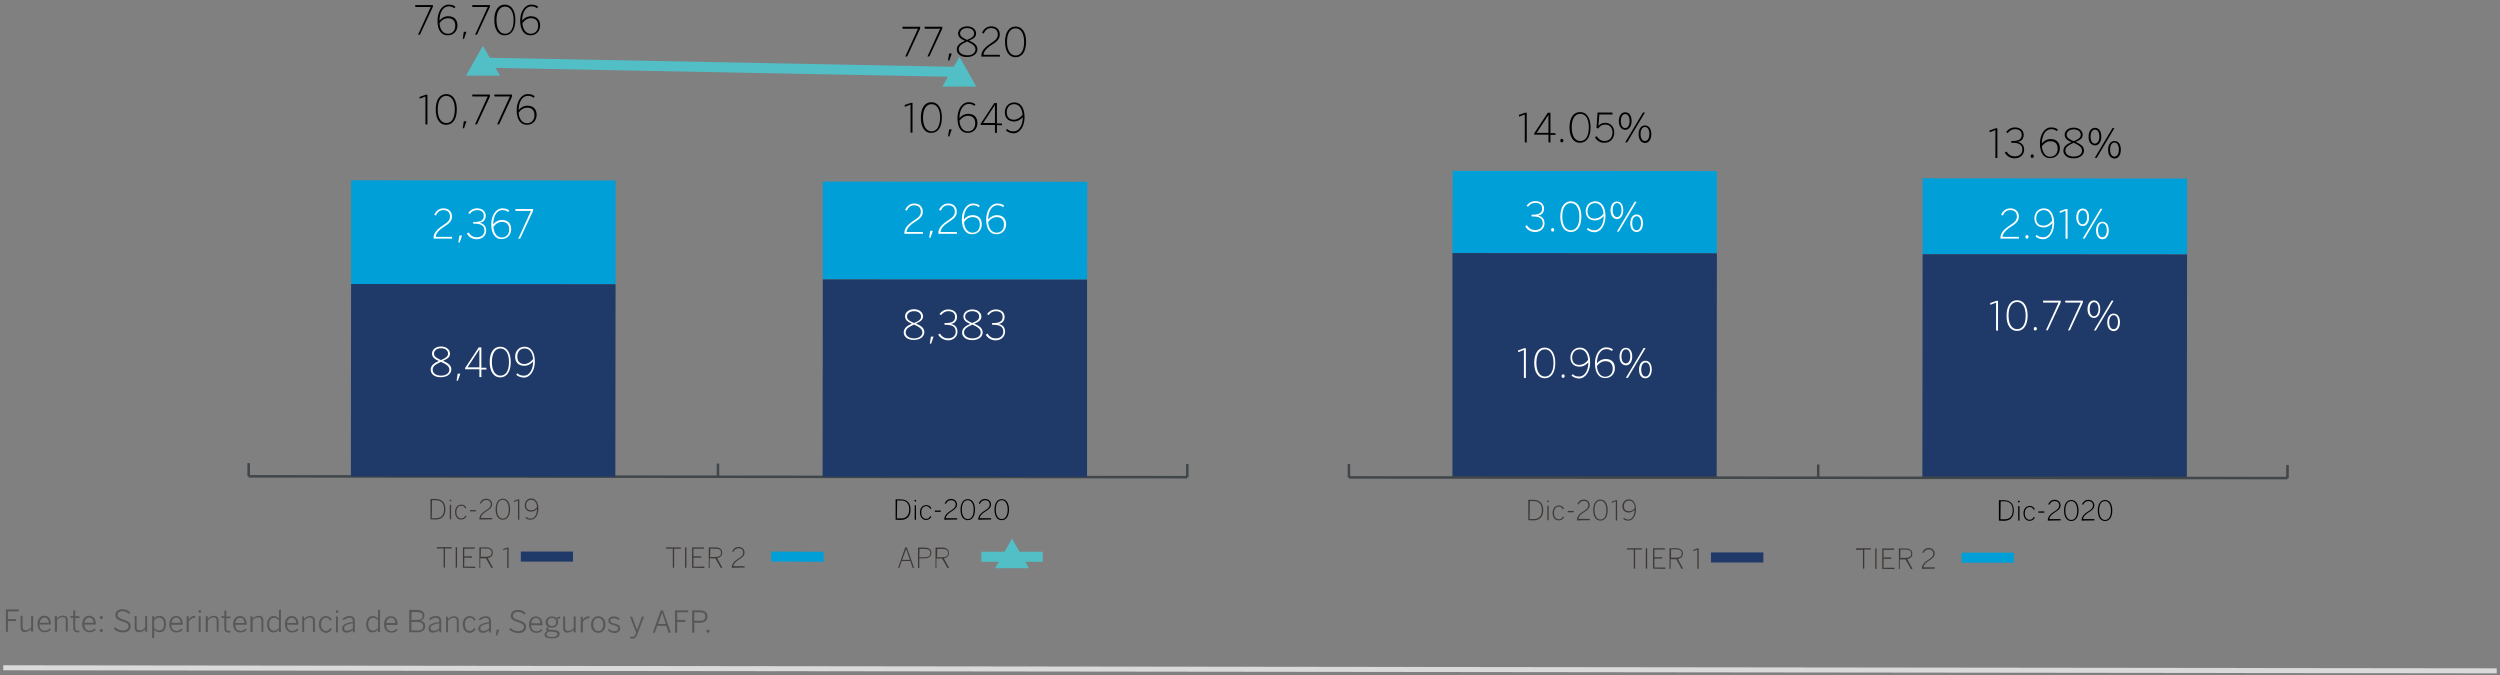 <?xml version="1.0" encoding="utf-8"?>
<!-- Generator: Adobe Illustrator 16.0.0, SVG Export Plug-In . SVG Version: 6.00 Build 0)  -->
<!DOCTYPE svg PUBLIC "-//W3C//DTD SVG 1.1//EN" "http://www.w3.org/Graphics/SVG/1.1/DTD/svg11.dtd">
<svg version="1.1" xmlns="http://www.w3.org/2000/svg" xmlns:xlink="http://www.w3.org/1999/xlink" x="0px" y="0px" width="1140px"
	 height="308px" viewBox="0 0 1140 308" enable-background="new 0 0 1140 308" xml:space="preserve">
<rect x="0" y="0" width="1140" height="308" fill="#808080" stroke="none"/>
<g id="Capa_1">
	<g>
		<g>
			<path fill="#3D3835" d="M202.3,258.8l0-8.7l-3.1,0v-0.6l6.7,0l0.1,0.6l-3.1,0l0,8.7L202.3,258.8z"/>
			<path fill="#3D3835" d="M207.8,258.8l0-9.3l0.6,0l0,9.3L207.8,258.8z"/>
			<path fill="#3D3835" d="M211.1,258.9l0-9.3l5.4,0v0.6l-4.8,0l0,3.5l3.5,0l0.1,0.6l-3.6,0l0,4.1l5,0v0.6L211.1,258.9z"/>
			<path fill="#3D3835" d="M218.6,258.9l0-9.3l3,0c2,0,3.1,0.9,3.1,2.4c0,1.5-0.9,2.2-2.3,2.5l2.4,4.4l-0.7,0.1l-2.5-4.4l-2.6,0
				l0,4.4H218.6z M219.2,253.9l2.4,0c1.6,0,2.6-0.5,2.6-1.9c0-1.4-0.9-1.9-2.6-1.9l-2.3,0L219.2,253.9z"/>
			<path fill="#3D3835" d="M231.3,258.9l0-8.7l-1.8,0.7l-0.1-0.5l1.9-0.7l0.6,0l0,9.3L231.3,258.9z"/>
			<path fill="#3D3835" d="M306.8,258.9l0-8.7l-3.1,0v-0.6l6.7,0l0.1,0.6l-3.1,0l0,8.7L306.8,258.9z"/>
			<path fill="#3D3835" d="M312.4,258.9l0-9.3h0.6l0,9.3H312.4z"/>
			<path fill="#3D3835" d="M315.6,258.9l0-9.3l5.4,0v0.6l-4.8,0l0,3.5l3.5,0l0.1,0.6l-3.6,0l0,4.1l5,0v0.6L315.6,258.9z"/>
			<path fill="#3D3835" d="M323.2,258.9l0-9.3l3,0c2,0,3.1,0.9,3.1,2.4c0,1.5-0.9,2.2-2.3,2.5l2.4,4.4l-0.7,0.1l-2.5-4.4l-2.6,0
				l0,4.4H323.2z M323.8,254l2.4,0c1.6,0,2.6-0.5,2.6-1.9c0-1.4-0.9-1.9-2.6-1.9l-2.3,0L323.8,254z"/>
			<path fill="#3D3835" d="M333.7,258.9v-0.2c0-1.3,0.7-2.6,3.2-4.1c1.4-0.9,2-1.6,2-2.6c0-1.2-0.7-2-2.1-2c-1.1,0-1.8,0.5-2.4,1.7
				l-0.5-0.3c0.6-1.3,1.6-2,2.9-2c1.6,0,2.7,1.1,2.7,2.5c0,1.3-0.7,2.1-2.5,3.2c-1.8,1.1-2.6,2.2-2.6,3.1l5.1,0l0.1,0.6L333.7,258.9
				z"/>
			<path fill="#3D3835" d="M409.5,259l3.3-9.4h0.7l3.3,9.3l-0.6,0.1l-1.1-3.2l-3.9,0l-1.1,3.1L409.5,259z M411.4,255.3l3.5,0l-1.7-5
				h0L411.4,255.3z"/>
			<path fill="#3D3835" d="M418.6,259l0-9.3l3,0c2,0,3.1,0.9,3.1,2.4c0,1.7-1.2,2.5-3.2,2.5l-2.3,0l0,4.4H418.6z M419.2,254.1l2.4,0
				c1.6,0,2.6-0.5,2.6-1.9c0-1.4-0.9-1.9-2.6-1.9l-2.3,0L419.2,254.1z"/>
			<path fill="#3D3835" d="M426.6,259l0-9.3l3,0c2,0,3.1,0.9,3.1,2.4c0,1.5-0.9,2.2-2.3,2.5l2.4,4.4l-0.7,0.1l-2.5-4.4l-2.6,0l0,4.4
				H426.6z M427.3,254.1l2.4,0c1.6,0,2.6-0.5,2.6-1.9c0-1.4-0.9-1.9-2.6-1.9l-2.3,0L427.3,254.1z"/>
		</g>
		<g>
			<path fill="#3D3835" d="M196.3,236.8l0-9.3l2.2,0c3.1,0,4.6,1.7,4.6,4.7c0,3-1.5,4.7-4.6,4.7L196.3,236.8z M196.9,236.3l1.8,0
				c2.4,0,3.8-1.3,3.8-4.1c0-2.8-1.4-4.1-3.8-4.1l-1.7,0L196.9,236.3z"/>
			<path fill="#3D3835" d="M205,228.2c0-0.3,0.2-0.4,0.4-0.4c0.2,0,0.4,0.2,0.4,0.4c0,0.3-0.2,0.4-0.4,0.4
				C205.1,228.6,205,228.4,205,228.2z M205.1,236.8l0-6.6l0.6,0l0,6.6L205.1,236.8z"/>
			<path fill="#3D3835" d="M207.5,233.5c0-2.3,1.4-3.4,2.9-3.4c1.2,0,1.9,0.7,2.3,1.5l-0.5,0.3c-0.4-0.8-0.9-1.3-1.9-1.3
				c-1,0-2.2,0.8-2.2,2.9c0,1.9,1,2.9,2.2,2.9c0.9,0,1.5-0.4,1.9-1.3l0.5,0.3c-0.5,1-1.3,1.5-2.4,1.5
				C208.7,237,207.5,235.6,207.5,233.5z"/>
			<path fill="#3D3835" d="M214.3,233.2v-0.6l2.7,0v0.6L214.3,233.2z"/>
			<path fill="#3D3835" d="M218.6,236.9l0-0.2c0-1.3,0.7-2.6,3.2-4.1c1.4-0.9,2-1.6,2-2.6c0-1.2-0.7-2-2.1-2c-1.1,0-1.8,0.5-2.4,1.7
				l-0.5-0.3c0.6-1.3,1.6-2,2.9-2c1.6,0,2.7,1.1,2.7,2.5c0,1.3-0.7,2.1-2.5,3.2c-1.8,1.1-2.6,2.2-2.6,3.1l5.1,0l0.1,0.6L218.6,236.9
				z"/>
			<path fill="#3D3835" d="M226,232.2c0-2.9,1.2-4.8,3.3-4.8c2.1,0,3.3,1.9,3.3,4.8c0,2.9-1.2,4.8-3.3,4.8
				C227.2,237,226,235.1,226,232.2z M232,232.2c0-2.7-1.1-4.3-2.7-4.3c-1.7,0-2.7,1.5-2.7,4.3c0,2.7,1.1,4.3,2.7,4.3
				C231,236.5,232,234.9,232,232.2z"/>
			<path fill="#3D3835" d="M236.2,236.9l0-8.7l-1.8,0.7l-0.1-0.5l1.9-0.7h0.6l0,9.3H236.2z"/>
			<path fill="#3D3835" d="M239.7,236.2l0.3-0.5c0.6,0.5,1,0.8,2,0.8c1.8,0,2.9-2,2.9-4.5c-0.6,0.7-1.5,1.3-2.7,1.3
				c-2,0-2.9-1.3-2.9-2.9c0-1.7,1.1-3.1,3-3.1c1.7,0,3.2,1.4,3.2,4.7c0,2.7-1.4,5-3.5,5C241,237,240.2,236.7,239.7,236.2z
				 M244.9,231.2c-0.2-2.3-1.3-3.3-2.6-3.3c-1.4,0-2.4,0.9-2.4,2.5c0,1.4,0.7,2.3,2.3,2.3C243.3,232.8,244.3,232.2,244.9,231.2z"/>
		</g>
		<g>
			<path d="M408.4,237l0-9.3l2.2,0c3.1,0,4.6,1.7,4.6,4.7c0,3-1.5,4.7-4.6,4.7L408.4,237z M409,236.4l1.8,0c2.4,0,3.8-1.3,3.8-4.1
				c0-2.8-1.4-4.1-3.8-4.1l-1.7,0L409,236.4z"/>
			<path d="M417,228.3c0-0.3,0.2-0.4,0.4-0.4c0.2,0,0.4,0.2,0.4,0.4c0,0.3-0.2,0.4-0.4,0.4C417.2,228.8,417,228.6,417,228.3z
				 M417.1,237l0-6.6h0.6l0,6.6H417.1z"/>
			<path d="M419.5,233.7c0-2.3,1.4-3.4,2.9-3.4c1.2,0,1.9,0.7,2.3,1.5l-0.5,0.3c-0.4-0.8-0.9-1.3-1.9-1.3c-1,0-2.2,0.8-2.2,2.9
				c0,1.9,1,2.9,2.2,2.9c0.9,0,1.5-0.4,1.9-1.3l0.5,0.3c-0.5,1-1.3,1.5-2.4,1.5C420.8,237.2,419.5,235.8,419.5,233.7z"/>
			<path d="M426.3,233.4v-0.6l2.7,0v0.6L426.3,233.4z"/>
			<path d="M430.6,237v-0.2c0-1.3,0.7-2.6,3.2-4.1c1.4-0.9,2-1.6,2-2.6c0-1.2-0.7-2-2.1-2c-1.1,0-1.8,0.5-2.4,1.7l-0.5-0.3
				c0.6-1.3,1.6-2,2.9-2c1.6,0,2.7,1.1,2.7,2.5c0,1.3-0.7,2.1-2.5,3.2c-1.8,1.1-2.6,2.2-2.6,3.1l5.1,0l0.1,0.6L430.6,237z"/>
			<path d="M438,232.4c0-2.9,1.2-4.8,3.3-4.8c2.1,0,3.3,1.9,3.3,4.8c0,2.9-1.2,4.8-3.3,4.8C439.2,237.2,438,235.3,438,232.4z
				 M444,232.4c0-2.7-1.1-4.3-2.7-4.3c-1.7,0-2.7,1.5-2.7,4.3c0,2.7,1.1,4.3,2.7,4.3C443,236.7,444,235.1,444,232.4z"/>
			<path d="M446.1,237v-0.2c0-1.3,0.7-2.6,3.2-4.1c1.4-0.9,2-1.6,2-2.6c0-1.2-0.7-2-2.1-2c-1.1,0-1.8,0.5-2.4,1.7l-0.5-0.3
				c0.6-1.3,1.6-2,2.9-2c1.6,0,2.7,1.1,2.7,2.5c0,1.3-0.7,2.1-2.5,3.2c-1.8,1.1-2.6,2.2-2.6,3.1l5.1,0l0.1,0.6L446.1,237z"/>
			<path d="M453.5,232.4c0-2.9,1.2-4.8,3.3-4.8c2.1,0,3.3,1.9,3.3,4.8c0,2.9-1.2,4.8-3.3,4.8C454.6,237.2,453.5,235.3,453.5,232.4z
				 M459.5,232.4c0-2.7-1.1-4.3-2.7-4.3c-1.7,0-2.7,1.5-2.7,4.3c0,2.7,1.1,4.3,2.7,4.3C458.4,236.7,459.5,235.1,459.5,232.4z"/>
		</g>
		<line fill="none" stroke="#404649" stroke-width="1.146" x1="113.4" y1="217.2" x2="541.4" y2="217.6"/>
		<line fill="none" stroke="#404649" stroke-width="1.146" x1="113.4" y1="217.2" x2="113.4" y2="211.2"/>
		<line fill="none" stroke="#404649" stroke-width="1.146" x1="327.4" y1="217.4" x2="327.4" y2="211.4"/>
		<line fill="none" stroke="#404649" stroke-width="1.146" x1="541.4" y1="217.6" x2="541.4" y2="211.6"/>
		<polyline fill="#009FD8" points="160.1,129.5 280.7,129.6 280.7,82.3 160.1,82.2 		"/>
		<polyline fill="#009FD8" points="375.2,127.4 495.7,127.5 495.8,82.9 375.2,82.8 		"/>
		<polyline fill="#1F3A68" points="160,217.3 280.6,217.4 280.7,129.6 160.1,129.5 		"/>
		<polyline fill="#1F3A68" points="375.1,217.4 495.7,217.5 495.7,127.5 375.2,127.4 		"/>
		<polyline fill="#009FD8" points="662.3,115.4 782.9,115.5 782.9,78 662.4,77.9 		"/>
		<polyline fill="#009FD8" points="876.7,115.9 997.3,116 997.3,81.4 876.7,81.3 		"/>
		<polyline fill="#1F3A68" points="662.3,217.7 782.8,217.8 782.9,115.5 662.3,115.4 		"/>
		<polyline fill="#1F3A68" points="876.6,217.8 997.2,217.9 997.3,116 876.7,115.9 		"/>
		<line fill="none" stroke="#52BEC6" stroke-width="4.584" stroke-miterlimit="10" x1="437.5" y1="32.8" x2="221.5" y2="28.6"/>
		<g>
			<path fill="#FFFFFF" d="M197.7,108.8v-0.3c0-2,1.1-3.7,4.7-6c2-1.3,2.8-2.3,2.8-3.8c0-1.7-1-2.9-3-2.9c-1.6,0-2.7,0.8-3.4,2.5
				l-0.8-0.4c0.9-1.9,2.4-2.9,4.2-2.9c2.4,0,3.9,1.5,3.9,3.7c0,1.9-1,3.1-3.6,4.7c-2.6,1.6-3.8,3.3-3.8,4.6l7.4,0l0.1,0.8
				L197.7,108.8z"/>
			<path fill="#FFFFFF" d="M209,110.6l0.5-3.2l1.2,0l-1.1,3.2L209,110.6z"/>
			<path fill="#FFFFFF" d="M212.9,106.5l0.8-0.5c1,1.6,2.2,2.2,3.8,2.2c2.1,0,3.4-1.3,3.4-3c0-2.1-1.2-3.2-4.6-3.2h-0.5v-0.8h0.6
				c3,0,4.2-0.9,4.2-2.8c0-1.5-0.9-2.6-3.1-2.6c-1.5,0-2.5,0.7-3.3,1.8l-0.7-0.5c0.9-1.2,2.2-2.1,4-2.1c2.8,0,4,1.7,4,3.4
				c0,1.8-1.1,3-2.8,3.2c2,0.4,3,1.6,3,3.6c0,2.1-1.7,3.9-4.3,3.9C215.5,109.1,213.8,108.2,212.9,106.5z"/>
			<path fill="#FFFFFF" d="M224,102.3c0-3.9,2-7.3,5.1-7.3c1.5,0,2.4,0.4,3.1,1l-0.5,0.7c-0.7-0.6-1.4-0.9-2.6-0.9
				c-2.6,0-4.2,2.9-4.2,6.5c0.8-1,2.2-2,4-2c3,0,4.2,1.9,4.2,4.2c0,2.5-1.7,4.5-4.4,4.5C226.2,109.1,224,107,224,102.3z
				 M232.2,104.6c0-2-1-3.4-3.3-3.4c-1.6,0-3,0.9-3.9,2.3c0.3,3.3,1.9,4.8,3.8,4.8C230.7,108.3,232.2,107,232.2,104.6z"/>
			<path fill="#FFFFFF" d="M236.3,108.9l5.8-12.7l-7,0l-0.1-0.9l8.1,0l0,0.8l-5.9,12.7L236.3,108.9z"/>
		</g>
		<g>
			<path fill="#FFFFFF" d="M196.4,168.6c0-1.9,1.4-3,3.7-4c-1.9-0.8-3.1-1.7-3.1-3.4c0-1.7,1.6-3.2,4.1-3.2c2.6,0,4.1,1.6,4.1,3.2
				c0,1.7-1.1,2.4-3.2,3.3c2.4,1.1,3.8,2.1,3.8,4c0,1.8-1.7,3.5-4.7,3.5C198.1,172.1,196.4,170.5,196.4,168.6z M204.9,168.6
				c0-1.6-1.4-2.5-3.8-3.6c-2.6,1.2-3.8,2-3.8,3.6c0,1.6,1.6,2.7,3.8,2.7C203.3,171.3,204.9,170.2,204.9,168.6z M204.3,161.2
				c0-1.2-1-2.4-3.2-2.4c-2.1,0-3.2,1.2-3.2,2.4c0,1.4,1,2,3.2,3C203.3,163.2,204.3,162.6,204.3,161.2z"/>
			<path fill="#FFFFFF" d="M208.2,173.6l0.5-3.2l1.2,0l-1.1,3.2H208.2z"/>
			<path fill="#FFFFFF" d="M218.6,171.9l0-3.5l-6.5,0v-0.6l6.2-9.4l1.2,0l0,9.3l2.2,0l0.2,0.8l-2.4,0l0,3.5L218.6,171.9z
				 M213.2,167.5l5.4,0l0-8.2h0L213.2,167.5z"/>
			<path fill="#FFFFFF" d="M223.3,165.1c0-4.2,1.7-7,4.8-7c3.1,0,4.8,2.8,4.8,7c0,4.2-1.7,7-4.8,7
				C225.1,172.1,223.3,169.3,223.3,165.1z M232.1,165.1c0-4-1.6-6.2-3.9-6.2c-2.4,0-3.9,2.2-3.9,6.2c0,4,1.6,6.2,3.9,6.2
				C230.6,171.3,232.1,169.1,232.1,165.1z"/>
			<path fill="#FFFFFF" d="M235.4,170.9l0.5-0.7c0.8,0.7,1.5,1.1,3,1.1c2.6,0,4.2-2.9,4.2-6.5c-0.8,1-2.2,2-4,2
				c-3,0-4.2-1.9-4.2-4.2c0-2.5,1.7-4.5,4.4-4.5c2.5,0,4.6,2.1,4.6,6.8c0,3.9-2,7.3-5.1,7.3C237.3,172.1,236.2,171.6,235.4,170.9z
				 M243.1,163.7c-0.3-3.3-1.9-4.8-3.8-4.8c-2,0-3.4,1.3-3.4,3.7c0,2,1,3.4,3.3,3.4C240.8,165.9,242.1,165,243.1,163.7z"/>
		</g>
		<g>
			<path d="M194,56.7l0-12.7l-2.6,1l-0.1-0.8l2.8-1l0.8,0l0,13.6L194,56.7z"/>
			<path d="M198.7,49.9c0-4.2,1.7-7,4.8-7c3.1,0,4.8,2.8,4.8,7c0,4.2-1.7,7-4.8,7C200.4,57,198.7,54.2,198.7,49.9z M207.4,49.9
				c0-4-1.6-6.2-3.9-6.2c-2.4,0-3.9,2.2-3.9,6.2c0,4,1.6,6.2,3.9,6.2C205.9,56.2,207.4,53.9,207.4,49.9z"/>
			<path d="M211,58.5l0.5-3.2l1.2,0l-1.1,3.2H211z"/>
			<path d="M216.6,56.7l5.8-12.7l-7,0l-0.1-0.9l8.1,0V44l-5.9,12.7H216.6z"/>
			<path d="M226.7,56.7l5.8-12.7l-7,0l-0.1-0.9l8.1,0V44l-5.9,12.7L226.7,56.7z"/>
			<path d="M235.6,50.2c0-3.9,2-7.3,5.1-7.3c1.5,0,2.4,0.4,3.1,1l-0.5,0.7c-0.7-0.6-1.4-0.9-2.6-0.9c-2.6,0-4.2,2.9-4.2,6.5
				c0.8-1,2.2-2,4-2c3,0,4.2,1.9,4.2,4.2c0,2.5-1.7,4.5-4.4,4.5C237.7,57,235.6,54.9,235.6,50.2z M243.7,52.5c0-2-1-3.4-3.3-3.4
				c-1.6,0-3,0.9-3.9,2.3c0.3,3.3,1.9,4.8,3.8,4.8C242.3,56.2,243.7,54.9,243.7,52.5z"/>
		</g>
		<g>
			<path d="M415.2,60.4l0-12.7l-2.6,1l-0.1-0.8l2.8-1h0.8l0,13.6H415.2z"/>
			<path d="M419.9,53.6c0-4.2,1.7-7,4.8-7c3.1,0,4.8,2.8,4.8,7c0,4.2-1.7,7-4.8,7C421.6,60.7,419.9,57.9,419.9,53.6z M428.7,53.7
				c0-4-1.6-6.2-3.9-6.2c-2.4,0-3.9,2.2-3.9,6.2c0,4,1.6,6.2,3.9,6.2C427.2,59.9,428.6,57.6,428.7,53.7z"/>
			<path d="M432.3,62.2l0.5-3.2h1.2l-1.1,3.2L432.3,62.2z"/>
			<path d="M436.6,53.9c0-3.9,2-7.3,5.1-7.3c1.5,0,2.4,0.4,3.1,1l-0.5,0.7c-0.7-0.6-1.4-0.9-2.6-0.9c-2.6,0-4.2,2.9-4.2,6.5
				c0.8-1,2.2-2,4-2c3,0,4.2,1.9,4.2,4.2c0,2.5-1.7,4.5-4.4,4.5C438.7,60.7,436.6,58.6,436.6,53.9z M444.7,56.2c0-2-1-3.4-3.3-3.4
				c-1.6,0-2.9,0.9-3.9,2.3c0.3,3.3,1.9,4.8,3.8,4.8C443.3,59.9,444.7,58.6,444.7,56.2z"/>
			<path d="M453.7,60.5l0-3.5l-6.5,0v-0.6l6.2-9.4h1.2l0,9.3l2.2,0l0.2,0.8l-2.4,0l0,3.5H453.7z M448.3,56.1l5.4,0l0-8.2h0
				L448.3,56.1z"/>
			<path d="M458.7,59.5l0.5-0.7c0.8,0.7,1.5,1.1,3,1.1c2.6,0,4.2-2.9,4.2-6.5c-0.8,1-2.2,2-4,2c-2.9,0-4.2-1.9-4.2-4.2
				c0-2.5,1.7-4.5,4.4-4.5c2.5,0,4.6,2.1,4.6,6.8c0,3.9-2,7.3-5.1,7.3C460.6,60.7,459.5,60.2,458.7,59.5z M466.3,52.3
				c-0.3-3.3-1.9-4.8-3.8-4.8c-2,0-3.4,1.3-3.4,3.7c0,2,1,3.4,3.3,3.4C464,54.5,465.4,53.6,466.3,52.3z"/>
		</g>
		<g>
			<path d="M695.3,64.9l0-12.7l-2.6,1l-0.1-0.8l2.8-1l0.8,0l0,13.6L695.3,64.9z"/>
			<path d="M706.1,64.9v-3.5l-6.5,0v-0.6l6.2-9.4l1.2,0l0,9.3l2.2,0l0.2,0.8l-2.4,0l0,3.5L706.1,64.9z M700.7,60.6l5.4,0l0-8.2h0
				L700.7,60.6z"/>
			<path d="M711.5,64.1c0-0.5,0.3-0.8,0.7-0.8c0.4,0,0.7,0.3,0.7,0.8c0,0.5-0.3,0.8-0.7,0.8C711.8,65,711.5,64.7,711.5,64.1z"/>
			<path d="M715.7,58.1c0-4.2,1.7-7,4.8-7c3.1,0,4.8,2.8,4.8,7c0,4.2-1.7,7-4.8,7C717.5,65.2,715.7,62.4,715.7,58.1z M724.5,58.1
				c0-4-1.5-6.2-3.9-6.2c-2.4,0-3.9,2.2-3.9,6.2c0,4,1.6,6.2,3.9,6.2C723,64.4,724.5,62.1,724.5,58.1z"/>
			<path d="M727.3,62.6l0.8-0.5c0.8,1.3,1.9,2.2,3.6,2.2c2.5,0,3.6-1.9,3.6-3.9c0-2.3-1.4-3.6-3.3-3.6c-1.5,0-2.5,0.7-3.2,1.8
				l-0.8-0.3l0.5-7l6.7,0l0.2,0.9l-6.1,0l-0.4,5.2c0.7-0.8,1.6-1.4,3.1-1.4c2.3,0,4.1,1.7,4.1,4.4c0,2.7-1.7,4.7-4.5,4.7
				C729.7,65.2,728.1,64.1,727.3,62.6z"/>
			<path d="M738.2,55.2c0-2.5,1.2-4,2.9-4c1.8,0,2.9,1.5,2.9,4c0,2.3-1.1,4-2.9,4C739.2,59.1,738.2,57.5,738.2,55.2z M743.1,55.2
				c0-1.9-0.7-3.2-2-3.2c-1.3,0-2,1.4-2,3.2c0,1.9,0.7,3.2,2,3.2C742.4,58.4,743.1,56.9,743.1,55.2z M741.1,64.9l8.1-13.6l0.9,0
				L742,64.9L741.1,64.9z M747.2,61.2c0-2.5,1.2-4,2.9-4s2.9,1.5,2.9,4c0,2.3-1.1,4-2.9,4C748.2,65.1,747.2,63.5,747.2,61.2z
				 M752.1,61.1c0-1.9-0.7-3.2-2-3.2c-1.3,0-2,1.4-2,3.2c0,1.9,0.7,3.2,2,3.2C751.4,64.3,752.1,62.9,752.1,61.1z"/>
		</g>
		<g>
			<path d="M909.9,72l0-12.7l-2.6,1l-0.1-0.8l2.8-1l0.8,0l0,13.6L909.9,72z"/>
			<path d="M914.2,69.6l0.8-0.5c1,1.6,2.2,2.2,3.8,2.2c2.1,0,3.4-1.3,3.4-3c0-2.1-1.2-3.2-4.6-3.2l-0.5,0v-0.8l0.6,0
				c3,0,4.2-0.9,4.2-2.8c0-1.5-0.9-2.6-3.1-2.6c-1.5,0-2.5,0.8-3.3,1.8l-0.7-0.5c0.9-1.2,2.2-2.1,4-2.1c2.8,0,4,1.7,4,3.4
				c0,1.8-1.1,3-2.8,3.2c2,0.4,3,1.6,3,3.6c0,2.1-1.7,3.9-4.3,3.9C916.8,72.2,915.1,71.3,914.2,69.6z"/>
			<path d="M926,71.2c0-0.5,0.3-0.8,0.7-0.8c0.4,0,0.7,0.3,0.7,0.8c0,0.5-0.3,0.8-0.7,0.8C926.2,72.1,926,71.8,926,71.2z"/>
			<path d="M930.2,65.4c0-3.9,2-7.3,5.1-7.3c1.5,0,2.4,0.4,3.1,1l-0.5,0.7c-0.7-0.6-1.4-0.9-2.6-0.9c-2.6,0-4.2,2.9-4.2,6.5
				c0.8-1,2.2-2,4-2c2.9,0,4.2,1.9,4.2,4.2c0,2.5-1.7,4.5-4.4,4.5C932.3,72.2,930.2,70.2,930.2,65.4z M938.3,67.8c0-2-1-3.4-3.3-3.4
				c-1.6,0-2.9,0.9-3.9,2.3c0.3,3.3,1.9,4.8,3.8,4.8C936.9,71.4,938.3,70.1,938.3,67.8z"/>
			<path d="M940.9,68.8c0-1.9,1.4-3,3.7-4c-1.9-0.8-3.1-1.7-3.1-3.4c0-1.7,1.6-3.2,4.1-3.2c2.6,0,4.1,1.6,4.1,3.2
				c0,1.7-1.1,2.4-3.2,3.3c2.4,1.1,3.8,2.1,3.8,4c0,1.8-1.7,3.5-4.7,3.5C942.7,72.3,940.9,70.6,940.9,68.8z M949.4,68.7
				c0-1.6-1.4-2.5-3.8-3.6c-2.6,1.2-3.8,2-3.8,3.6c0,1.6,1.6,2.7,3.8,2.7S949.4,70.4,949.4,68.7z M948.8,61.4c0-1.2-1-2.4-3.2-2.4
				c-2.1,0-3.2,1.2-3.2,2.4c0,1.4,1,2,3.2,3C947.9,63.4,948.8,62.8,948.8,61.4z"/>
			<path d="M952.4,62.3c0-2.5,1.2-4,2.9-4c1.8,0,2.9,1.5,2.9,4c0,2.3-1.1,4-2.9,4C953.4,66.2,952.3,64.6,952.4,62.3z M957.3,62.3
				c0-1.9-0.7-3.2-2-3.2c-1.3,0-2,1.4-2,3.2c0,1.9,0.7,3.2,2,3.2C956.6,65.4,957.3,64,957.3,62.3z M955.2,72l8.1-13.6h0.9L956.1,72
				L955.2,72z M961.3,68.3c0-2.5,1.2-4,2.9-4c1.8,0,2.9,1.5,2.9,4c0,2.3-1.1,4-2.9,4C962.3,72.2,961.3,70.6,961.3,68.3z M966.2,68.2
				c0-1.9-0.7-3.2-2-3.2c-1.3,0-2,1.4-2,3.2c0,1.9,0.7,3.2,2,3.2C965.5,71.4,966.2,70,966.2,68.2z"/>
		</g>
		<g>
			<path d="M190.6,15.9l5.8-12.7l-7,0l-0.1-0.9l8.1,0v0.8l-5.9,12.7H190.6z"/>
			<path d="M199.5,9.4c0-3.9,2-7.3,5.1-7.3c1.5,0,2.4,0.4,3.1,1l-0.5,0.7c-0.7-0.6-1.4-0.9-2.6-0.9c-2.6,0-4.2,2.9-4.2,6.5
				c0.8-1,2.2-2,4-2c3,0,4.2,1.9,4.2,4.2c0,2.5-1.7,4.5-4.4,4.5C201.6,16.2,199.4,14.1,199.5,9.4z M207.6,11.7c0-2-1-3.4-3.3-3.4
				c-1.6,0-3,0.9-3.9,2.3c0.3,3.3,1.9,4.8,3.8,4.8C206.2,15.4,207.6,14.1,207.6,11.7z"/>
			<path d="M211,17.7l0.5-3.2l1.2,0l-1.1,3.2H211z"/>
			<path d="M216.6,15.9l5.8-12.7l-7,0l-0.1-0.9l8.1,0v0.8l-5.9,12.7H216.6z"/>
			<path d="M225.4,9.1c0-4.2,1.7-7,4.8-7c3.1,0,4.8,2.8,4.8,7c0,4.2-1.7,7-4.8,7C227.2,16.2,225.4,13.4,225.4,9.1z M234.2,9.2
				c0-4-1.6-6.2-3.9-6.2c-2.4,0-3.9,2.2-3.9,6.2c0,4,1.6,6.2,3.9,6.2C232.7,15.4,234.2,13.2,234.2,9.2z"/>
			<path d="M237.2,9.4c0-3.9,2-7.3,5.1-7.3c1.5,0,2.4,0.4,3.1,1l-0.5,0.7c-0.7-0.6-1.4-0.9-2.6-0.9c-2.6,0-4.2,2.9-4.2,6.5
				c0.8-1,2.2-2,4-2c2.9,0,4.2,1.9,4.2,4.2c0,2.5-1.7,4.5-4.4,4.5C239.4,16.2,237.2,14.1,237.2,9.4z M245.4,11.7c0-2-1-3.4-3.3-3.4
				c-1.6,0-2.9,0.9-3.9,2.3c0.3,3.3,1.9,4.8,3.8,4.8C243.9,15.4,245.4,14.1,245.4,11.7z"/>
		</g>
		<g>
			<path d="M412.8,25.8l5.8-12.7l-7,0l-0.1-0.9l8.1,0l0,0.8l-5.9,12.7L412.8,25.8z"/>
			<path d="M422.9,25.8l5.8-12.7l-7,0l-0.1-0.9l8.1,0v0.8l-5.9,12.7L422.9,25.8z"/>
			<path d="M432.3,27.6l0.5-3.2h1.2l-1.1,3.2L432.3,27.6z"/>
			<path d="M436.3,22.6c0-1.9,1.4-3,3.7-4c-1.9-0.8-3.1-1.7-3.1-3.4c0-1.7,1.6-3.2,4.1-3.2c2.6,0,4.1,1.6,4.1,3.2
				c0,1.7-1.1,2.4-3.2,3.3c2.4,1.1,3.8,2.1,3.8,4c0,1.8-1.7,3.5-4.7,3.5C438.1,26.1,436.3,24.5,436.3,22.6z M444.8,22.5
				c0-1.6-1.4-2.5-3.8-3.6c-2.6,1.2-3.8,2-3.8,3.6c0,1.6,1.6,2.7,3.8,2.7C443.2,25.3,444.8,24.2,444.8,22.5z M444.2,15.2
				c0-1.2-1-2.4-3.2-2.4c-2.1,0-3.2,1.2-3.2,2.4c0,1.4,1,2,3.2,3C443.3,17.2,444.2,16.6,444.2,15.2z"/>
			<path d="M447.5,25.8v-0.3c0-2,1.1-3.7,4.7-6c2-1.3,2.8-2.3,2.8-3.8c0-1.7-1-2.9-3-2.9c-1.6,0-2.7,0.8-3.4,2.5l-0.8-0.4
				c0.9-1.9,2.4-2.9,4.2-2.9c2.4,0,3.9,1.5,3.9,3.7c0,1.9-1,3.1-3.6,4.7c-2.6,1.6-3.8,3.3-3.8,4.6l7.4,0l0.1,0.8L447.5,25.8z"/>
			<path d="M458.3,19.1c0-4.2,1.7-7,4.8-7c3.1,0,4.8,2.8,4.8,7c0,4.2-1.7,7-4.8,7C460,26.1,458.3,23.3,458.3,19.1z M467,19.1
				c0-4-1.6-6.2-3.9-6.2c-2.4,0-3.9,2.2-3.9,6.2c0,4,1.6,6.2,3.9,6.2C465.5,25.3,467,23.1,467,19.1z"/>
		</g>
		<g>
			<path fill="#FFFFFF" d="M412.4,106.6l0-0.3c0-2,1.1-3.7,4.7-6c2-1.3,2.8-2.3,2.8-3.8c0-1.7-1-2.9-3-2.9c-1.6,0-2.7,0.8-3.4,2.5
				l-0.8-0.4c0.9-1.9,2.4-2.9,4.2-2.9c2.4,0,3.9,1.5,3.9,3.7c0,1.9-1,3.1-3.6,4.7c-2.6,1.6-3.8,3.3-3.8,4.6l7.4,0l0.1,0.8
				L412.4,106.6z"/>
			<path fill="#FFFFFF" d="M423.7,108.4l0.5-3.2l1.2,0l-1.1,3.2H423.7z"/>
			<path fill="#FFFFFF" d="M427.9,106.6v-0.3c0-2,1.1-3.7,4.7-6c2-1.3,2.8-2.3,2.8-3.8c0-1.7-1-2.9-3-2.9c-1.6,0-2.7,0.8-3.4,2.5
				l-0.8-0.4c0.9-1.9,2.4-2.9,4.2-2.9c2.4,0,3.9,1.5,3.9,3.7c0,1.9-1,3.1-3.6,4.7c-2.6,1.6-3.8,3.3-3.8,4.6l7.4,0l0.1,0.8
				L427.9,106.6z"/>
			<path fill="#FFFFFF" d="M438.6,100.1c0-3.9,2-7.3,5.1-7.3c1.5,0,2.4,0.4,3.1,1l-0.5,0.7c-0.7-0.6-1.4-0.9-2.6-0.9
				c-2.6,0-4.2,2.9-4.2,6.5c0.8-1,2.2-2,4-2c3,0,4.2,1.9,4.2,4.2c0,2.5-1.7,4.5-4.4,4.5C440.8,106.9,438.6,104.8,438.6,100.1z
				 M446.8,102.4c0-2-1-3.4-3.3-3.4c-1.6,0-3,0.9-3.9,2.3c0.3,3.3,1.9,4.8,3.8,4.8C445.4,106.1,446.8,104.8,446.8,102.4z"/>
			<path fill="#FFFFFF" d="M449.7,100.1c0-3.9,2-7.3,5.1-7.3c1.5,0,2.4,0.4,3.1,1l-0.5,0.7c-0.7-0.6-1.4-0.9-2.6-0.9
				c-2.6,0-4.2,2.9-4.2,6.5c0.8-1,2.2-2,4-2c2.9,0,4.2,1.9,4.2,4.2c0,2.5-1.7,4.5-4.4,4.5C451.8,106.9,449.7,104.8,449.7,100.1z
				 M457.8,102.4c0-2-1-3.4-3.3-3.4c-1.6,0-3,0.9-3.9,2.3c0.3,3.3,1.9,4.8,3.8,4.8C456.4,106.1,457.8,104.8,457.8,102.4z"/>
		</g>
		<g>
			<path fill="#FFFFFF" d="M412.1,151.6c0-1.9,1.4-3,3.7-4c-1.9-0.8-3.1-1.7-3.1-3.4c0-1.7,1.6-3.2,4.1-3.2c2.6,0,4.1,1.6,4.1,3.2
				c0,1.7-1.1,2.4-3.2,3.3c2.4,1.1,3.8,2.1,3.8,4c0,1.8-1.7,3.5-4.7,3.5C413.8,155.1,412.1,153.5,412.1,151.6z M420.6,151.6
				c0-1.6-1.4-2.5-3.8-3.6c-2.6,1.2-3.8,2-3.8,3.6c0,1.6,1.6,2.7,3.8,2.7S420.6,153.2,420.6,151.6z M420,144.3c0-1.2-1-2.4-3.2-2.4
				c-2.1,0-3.2,1.2-3.2,2.4c0,1.4,1,2,3.2,3C419.1,146.3,420,145.7,420,144.3z"/>
			<path fill="#FFFFFF" d="M424,156.7l0.5-3.2h1.2l-1.1,3.2L424,156.7z"/>
			<path fill="#FFFFFF" d="M427.8,152.6l0.8-0.5c1,1.6,2.2,2.2,3.8,2.2c2.1,0,3.4-1.3,3.4-3c0-2.1-1.2-3.2-4.6-3.2h-0.5v-0.8l0.6,0
				c3,0,4.2-0.9,4.2-2.8c0-1.5-0.9-2.6-3.1-2.6c-1.5,0-2.5,0.8-3.3,1.8l-0.7-0.5c0.9-1.2,2.2-2.1,4-2.1c2.8,0,4,1.7,4,3.4
				c0,1.8-1.1,3-2.8,3.2c2,0.4,3,1.6,3,3.6c0,2.1-1.7,3.9-4.3,3.9C430.4,155.1,428.8,154.2,427.8,152.6z"/>
			<path fill="#FFFFFF" d="M438.7,151.7c0-1.9,1.4-3,3.7-4c-1.9-0.8-3.1-1.7-3.1-3.4c0-1.7,1.6-3.2,4.1-3.2c2.6,0,4.1,1.6,4.1,3.2
				c0,1.7-1.1,2.4-3.2,3.3c2.4,1.1,3.8,2.1,3.8,4c0,1.8-1.7,3.5-4.7,3.5C440.4,155.1,438.7,153.5,438.7,151.7z M447.2,151.6
				c0-1.6-1.4-2.5-3.8-3.6c-2.6,1.2-3.8,2-3.8,3.6c0,1.6,1.6,2.7,3.8,2.7C445.6,154.3,447.2,153.3,447.2,151.6z M446.5,144.3
				c0-1.2-1-2.4-3.2-2.4c-2.1,0-3.2,1.2-3.2,2.4c0,1.4,1,2,3.2,3C445.6,146.3,446.5,145.7,446.5,144.3z"/>
			<path fill="#FFFFFF" d="M449.5,152.6l0.8-0.5c1,1.6,2.2,2.2,3.8,2.2c2.1,0,3.4-1.3,3.4-3c0-2.1-1.2-3.2-4.6-3.2h-0.5l0-0.8h0.6
				c3,0,4.2-0.9,4.2-2.8c0-1.5-0.9-2.6-3.1-2.6c-1.5,0-2.5,0.7-3.3,1.8l-0.7-0.5c0.9-1.2,2.2-2.1,4-2.1c2.8,0,4,1.7,4,3.4
				c0,1.8-1.1,3-2.8,3.2c2,0.4,3,1.6,3,3.6c0,2.1-1.7,3.9-4.3,3.9C452.1,155.2,450.4,154.2,449.5,152.6z"/>
		</g>
		<g>
			<path fill="#FFFFFF" d="M695.5,103.2l0.8-0.5c1,1.6,2.2,2.2,3.8,2.2c2.1,0,3.4-1.3,3.4-3c0-2.1-1.2-3.2-4.6-3.2l-0.5,0v-0.8
				l0.6,0c3,0,4.2-0.9,4.2-2.8c0-1.5-0.9-2.6-3.1-2.6c-1.5,0-2.5,0.7-3.3,1.8l-0.7-0.5c0.9-1.2,2.2-2.1,4-2.1c2.8,0,4,1.7,4,3.4
				c0,1.8-1.1,3-2.8,3.2c2,0.4,3,1.6,3,3.6c0,2.1-1.7,3.9-4.3,3.9C698.1,105.8,696.4,104.9,695.5,103.2z"/>
			<path fill="#FFFFFF" d="M707.3,104.8c0-0.5,0.3-0.8,0.7-0.8c0.4,0,0.7,0.3,0.7,0.8c0,0.5-0.3,0.8-0.7,0.8
				C707.5,105.6,707.3,105.3,707.3,104.8z"/>
			<path fill="#FFFFFF" d="M711.5,98.8c0-4.2,1.7-7,4.8-7c3.1,0,4.8,2.8,4.8,7c0,4.2-1.7,7-4.8,7C713.2,105.8,711.5,103,711.5,98.8z
				 M720.2,98.8c0-4-1.6-6.2-3.9-6.2c-2.4,0-3.9,2.2-3.9,6.2c0,4,1.6,6.2,3.9,6.2C718.7,105,720.2,102.8,720.2,98.8z"/>
			<path fill="#FFFFFF" d="M723.6,104.6l0.5-0.7c0.8,0.7,1.5,1.1,3,1.1c2.6,0,4.2-2.9,4.2-6.5c-0.8,1-2.2,2-4,2
				c-2.9,0-4.2-1.9-4.2-4.2c0-2.5,1.7-4.5,4.4-4.5c2.5,0,4.6,2.1,4.6,6.8c0,3.9-2,7.3-5.1,7.3C725.4,105.8,724.4,105.3,723.6,104.6z
				 M731.2,97.4c-0.3-3.3-1.9-4.8-3.8-4.8c-2,0-3.4,1.3-3.5,3.7c0,2,1,3.4,3.3,3.4C728.9,99.6,730.3,98.7,731.2,97.4z"/>
			<path fill="#FFFFFF" d="M734.4,95.9c0-2.5,1.2-4,2.9-4c1.8,0,2.9,1.5,2.9,4c0,2.3-1.1,4-2.9,4C735.5,99.8,734.4,98.2,734.4,95.9z
				 M739.4,95.8c0-1.9-0.7-3.2-2-3.2c-1.3,0-2,1.4-2,3.2c0,1.9,0.7,3.2,2,3.2C738.6,99,739.4,97.6,739.4,95.8z M737.3,105.6
				l8.1-13.6h0.9l-8.1,13.6H737.3z M743.4,101.8c0-2.5,1.2-4,2.9-4c1.8,0,2.9,1.5,2.9,4c0,2.3-1.1,4-2.9,4
				C744.4,105.8,743.4,104.1,743.4,101.8z M748.3,101.8c0-1.9-0.7-3.2-2-3.2c-1.3,0-2,1.4-2,3.2c0,1.9,0.7,3.2,2,3.2
				C747.6,105,748.3,103.5,748.3,101.8z"/>
		</g>
		<g>
			<path fill="#FFFFFF" d="M694.9,172.3l0-12.7l-2.6,1l-0.1-0.8l2.8-1l0.8,0l0,13.6L694.9,172.3z"/>
			<path fill="#FFFFFF" d="M699.6,165.5c0-4.2,1.7-7,4.8-7c3.1,0,4.8,2.8,4.8,7c0,4.2-1.7,7-4.8,7
				C701.4,172.5,699.6,169.7,699.6,165.5z M708.4,165.5c0-4-1.6-6.2-3.9-6.2c-2.4,0-3.9,2.2-3.9,6.2c0,4,1.6,6.2,3.9,6.2
				C706.9,171.7,708.4,169.5,708.4,165.5z"/>
			<path fill="#FFFFFF" d="M712.1,171.5c0-0.5,0.3-0.8,0.7-0.8c0.4,0,0.7,0.3,0.7,0.8c0,0.5-0.3,0.8-0.7,0.8
				C712.3,172.3,712.1,172.1,712.1,171.5z"/>
			<path fill="#FFFFFF" d="M716.6,171.3l0.5-0.7c0.8,0.7,1.5,1.1,3,1.1c2.6,0,4.2-2.9,4.2-6.5c-0.8,1-2.2,2-4,2
				c-2.9,0-4.2-1.9-4.2-4.2c0-2.5,1.7-4.5,4.4-4.5c2.5,0,4.6,2.1,4.6,6.8c0,3.9-2,7.3-5.1,7.3C718.5,172.5,717.4,172,716.6,171.3z
				 M724.2,164.1c-0.3-3.3-1.9-4.8-3.8-4.8c-2,0-3.4,1.3-3.5,3.7c0,2,1,3.4,3.3,3.4C721.9,166.3,723.3,165.4,724.2,164.1z"/>
			<path fill="#FFFFFF" d="M727.3,165.7c0-3.9,2-7.3,5.1-7.3c1.5,0,2.4,0.4,3.1,1l-0.5,0.7c-0.7-0.6-1.4-0.9-2.6-0.9
				c-2.6,0-4.2,2.9-4.2,6.5c0.8-1,2.2-2,4-2c3,0,4.2,1.9,4.2,4.2c0,2.5-1.7,4.5-4.4,4.5C729.5,172.5,727.3,170.5,727.3,165.7z
				 M735.4,168.1c0-2-1-3.4-3.3-3.4c-1.6,0-3,0.9-3.9,2.3c0.3,3.3,1.9,4.8,3.8,4.8C734,171.7,735.4,170.4,735.4,168.1z"/>
			<path fill="#FFFFFF" d="M738.5,162.6c0-2.5,1.2-4,2.9-4c1.8,0,2.9,1.5,2.9,4c0,2.3-1.1,4-2.9,4
				C739.5,166.5,738.5,164.9,738.5,162.6z M743.4,162.5c0-1.9-0.7-3.2-2-3.2c-1.3,0-2,1.4-2,3.2c0,1.9,0.7,3.2,2,3.2
				C742.7,165.7,743.4,164.3,743.4,162.5z M741.4,172.3l8.1-13.6l0.9,0l-8.1,13.6H741.4z M747.4,168.5c0-2.5,1.2-4,2.9-4
				c1.8,0,2.9,1.5,2.9,4c0,2.3-1.1,4-2.9,4C748.4,172.5,747.4,170.9,747.4,168.5z M752.4,168.5c0-1.9-0.7-3.2-2-3.2
				c-1.3,0-2,1.4-2,3.2c0,1.9,0.7,3.2,2,3.2C751.6,171.7,752.4,170.3,752.4,168.5z"/>
		</g>
		<g>
			<path fill="#FFFFFF" d="M912.2,108.8v-0.3c0-2,1.1-3.7,4.7-6c2-1.3,2.8-2.3,2.8-3.8c0-1.7-1-2.9-3-2.9c-1.6,0-2.7,0.8-3.4,2.5
				l-0.8-0.4c0.9-1.9,2.4-2.9,4.2-2.9c2.4,0,3.9,1.5,3.9,3.7c0,1.9-1,3.1-3.6,4.7c-2.6,1.6-3.8,3.3-3.8,4.6l7.4,0l0.1,0.8
				L912.2,108.8z"/>
			<path fill="#FFFFFF" d="M923.6,108c0-0.5,0.3-0.8,0.7-0.8c0.4,0,0.7,0.3,0.7,0.8c0,0.5-0.3,0.8-0.7,0.8
				C923.9,108.9,923.6,108.6,923.6,108z"/>
			<path fill="#FFFFFF" d="M928.2,107.8l0.5-0.7c0.8,0.7,1.5,1.1,3,1.1c2.6,0,4.2-2.9,4.2-6.5c-0.8,1-2.2,2-4,2
				c-3,0-4.2-1.9-4.2-4.2c0-2.5,1.7-4.5,4.4-4.5c2.5,0,4.6,2.1,4.6,6.8c0,3.9-2,7.3-5.1,7.3C930,109,928.9,108.5,928.2,107.8z
				 M935.8,100.6c-0.3-3.3-1.9-4.8-3.8-4.8c-2,0-3.4,1.3-3.5,3.7c0,2,1,3.4,3.3,3.4C933.5,102.9,934.8,101.9,935.8,100.6z"/>
			<path fill="#FFFFFF" d="M941.9,108.8l0-12.7l-2.6,1l-0.1-0.8l2.8-1l0.8,0l0,13.6L941.9,108.8z"/>
			<path fill="#FFFFFF" d="M946.8,99.1c0-2.5,1.2-4,2.9-4c1.8,0,2.9,1.5,2.9,4c0,2.3-1.1,4-2.9,4C947.8,103,946.8,101.4,946.8,99.1z
				 M951.7,99.1c0-1.9-0.7-3.2-2-3.2c-1.3,0-2,1.4-2,3.2c0,1.9,0.7,3.2,2,3.2C951,102.2,951.7,100.8,951.7,99.1z M949.7,108.8
				l8.1-13.6h0.9l-8.1,13.6L949.7,108.8z M955.8,105.1c0-2.5,1.2-4,2.9-4c1.8,0,2.9,1.5,2.9,4c0,2.3-1.1,4-2.9,4
				C956.8,109,955.8,107.4,955.8,105.1z M960.7,105c0-1.9-0.7-3.2-2-3.2s-2,1.4-2,3.2c0,1.9,0.7,3.2,2,3.2
				C960,108.2,960.7,106.8,960.7,105z"/>
		</g>
		<g>
			<path fill="#FFFFFF" d="M910.2,150.7l0-12.7l-2.6,1l-0.1-0.8l2.8-1l0.8,0l0,13.6L910.2,150.7z"/>
			<path fill="#FFFFFF" d="M915,143.9c0-4.2,1.7-7,4.8-7c3.1,0,4.8,2.8,4.8,7c0,4.2-1.7,7-4.8,7C916.7,150.9,914.9,148.1,915,143.9z
				 M923.7,143.9c0-4-1.6-6.2-3.9-6.2c-2.4,0-3.9,2.2-3.9,6.2c0,4,1.6,6.2,3.9,6.2C922.2,150.1,923.7,147.9,923.7,143.9z"/>
			<path fill="#FFFFFF" d="M927.4,149.9c0-0.5,0.3-0.8,0.7-0.8c0.4,0,0.7,0.3,0.7,0.8c0,0.5-0.3,0.8-0.7,0.8
				C927.7,150.8,927.4,150.5,927.4,149.9z"/>
			<path fill="#FFFFFF" d="M932.9,150.7l5.8-12.7l-7,0l-0.1-0.9l8.1,0l0,0.8l-5.9,12.7H932.9z"/>
			<path fill="#FFFFFF" d="M943,150.7l5.8-12.7l-7,0l-0.1-0.9l8.1,0l0,0.8l-5.9,12.7L943,150.7z"/>
			<path fill="#FFFFFF" d="M951.9,141c0-2.5,1.2-4,2.9-4c1.8,0,2.9,1.5,2.9,4c0,2.3-1.1,4-2.9,4C953,144.9,951.9,143.3,951.9,141z
				 M956.9,141c0-1.9-0.7-3.2-2-3.2c-1.3,0-2,1.4-2,3.2c0,1.9,0.7,3.2,2,3.2C956.1,144.2,956.9,142.7,956.9,141z M954.8,150.7
				l8.1-13.6l0.9,0l-8.1,13.6H954.8z M960.9,147c0-2.5,1.2-4,2.9-4c1.8,0,2.9,1.5,2.9,4c0,2.3-1.1,4-2.9,4
				C961.9,150.9,960.9,149.3,960.9,147z M965.8,146.9c0-1.9-0.7-3.2-2-3.2c-1.3,0-2,1.4-2,3.2c0,1.9,0.7,3.2,2,3.2
				C965.1,150.1,965.8,148.7,965.8,146.9z"/>
		</g>
		<polyline fill="#52BEC6" points="212.5,34.5 220.2,20.9 228,34.5 212.5,34.5 		"/>
		<polyline fill="#52BEC6" points="453.8,259.1 461.5,245.6 469.2,259.1 453.8,259.1 		"/>
		<polyline fill="#52BEC6" points="429.7,39.5 437.5,25.9 445.2,39.5 429.7,39.5 		"/>
		<line fill="none" stroke="#1F3A68" stroke-width="4.584" stroke-miterlimit="10" x1="237.5" y1="253.8" x2="261.3" y2="253.8"/>
		<line fill="none" stroke="#009FD8" stroke-width="4.584" stroke-miterlimit="10" x1="351.7" y1="253.8" x2="375.6" y2="253.9"/>
		<line fill="none" stroke="#52BEC6" stroke-width="4.584" stroke-miterlimit="10" x1="447.5" y1="253.9" x2="475.5" y2="253.9"/>
		<g>
			<path fill="#3D3835" d="M745,259.3l0-8.7l-3.1,0l0-0.6l6.7,0l0.1,0.6l-3.1,0l0,8.7L745,259.3z"/>
			<path fill="#3D3835" d="M750.5,259.3l0-9.3l0.6,0l0,9.3L750.5,259.3z"/>
			<path fill="#3D3835" d="M753.8,259.3l0-9.3l5.4,0l0,0.6l-4.8,0v3.5l3.5,0l0.1,0.6l-3.6,0l0,4.1l5,0v0.6L753.8,259.3z"/>
			<path fill="#3D3835" d="M761.3,259.3l0-9.3l3,0c2,0,3.1,0.9,3.1,2.4c0,1.5-0.9,2.2-2.3,2.5l2.4,4.4l-0.7,0.1l-2.4-4.4l-2.6,0
				l0,4.4H761.3z M761.9,254.3l2.4,0c1.6,0,2.6-0.5,2.6-1.9c0-1.4-0.9-1.9-2.6-1.9l-2.3,0V254.3z"/>
			<path fill="#3D3835" d="M774,259.3l0-8.7l-1.8,0.7l-0.1-0.5l1.9-0.7h0.6l0,9.3H774z"/>
			<path fill="#3D3835" d="M849.5,259.4l0-8.7l-3.1,0V250l6.7,0l0.1,0.6l-3.1,0l0,8.7H849.5z"/>
			<path fill="#3D3835" d="M855.1,259.4l0-9.3h0.6l0,9.3H855.1z"/>
			<path fill="#3D3835" d="M858.3,259.4l0-9.3l5.4,0v0.6l-4.8,0l0,3.5l3.5,0l0.1,0.6l-3.6,0l0,4.1l5,0v0.6L858.3,259.4z"/>
			<path fill="#3D3835" d="M865.9,259.4l0-9.3l3,0c2,0,3.1,0.9,3.1,2.4c0,1.5-0.9,2.2-2.3,2.5l2.4,4.4l-0.7,0.1l-2.5-4.4l-2.6,0
				l0,4.4H865.9z M866.5,254.4l2.4,0c1.6,0,2.6-0.5,2.6-1.9c0-1.4-0.9-1.9-2.6-1.9l-2.3,0L866.5,254.4z"/>
			<path fill="#3D3835" d="M876.4,259.4v-0.2c0-1.3,0.7-2.6,3.2-4.1c1.4-0.9,2-1.6,2-2.6c0-1.2-0.7-2-2.1-2c-1.1,0-1.8,0.5-2.4,1.7
				l-0.5-0.3c0.6-1.3,1.6-2,2.9-2c1.6,0,2.7,1.1,2.7,2.5c0,1.3-0.7,2.1-2.5,3.2c-1.8,1.1-2.6,2.2-2.6,3.1l5.1,0l0.1,0.6L876.4,259.4
				z"/>
		</g>
		<g>
			<path fill="#3D3835" d="M696.9,237.2l0-9.3l2.2,0c3.1,0,4.6,1.7,4.6,4.7c0,3-1.5,4.7-4.6,4.7L696.9,237.2z M697.5,236.7l1.8,0
				c2.4,0,3.8-1.3,3.8-4.1c0-2.8-1.4-4.1-3.8-4.1l-1.7,0L697.5,236.7z"/>
			<path fill="#3D3835" d="M705.5,228.6c0-0.3,0.1-0.4,0.4-0.4c0.2,0,0.4,0.2,0.4,0.4c0,0.3-0.2,0.4-0.4,0.4
				C705.7,229,705.5,228.8,705.5,228.6z M705.6,237.2l0-6.6l0.6,0l0,6.6L705.6,237.2z"/>
			<path fill="#3D3835" d="M708,233.9c0-2.3,1.4-3.4,2.9-3.4c1.2,0,1.9,0.7,2.3,1.5l-0.5,0.3c-0.4-0.8-0.9-1.3-1.9-1.3
				c-1,0-2.2,0.8-2.2,2.9c0,1.9,1,2.9,2.2,2.9c0.9,0,1.5-0.4,1.9-1.3l0.5,0.3c-0.5,1-1.3,1.5-2.4,1.5
				C709.3,237.4,708,236.1,708,233.9z"/>
			<path fill="#3D3835" d="M714.9,233.6l0-0.6l2.7,0l0,0.6L714.9,233.6z"/>
			<path fill="#3D3835" d="M719.1,237.3v-0.2c0-1.3,0.7-2.6,3.2-4.1c1.4-0.9,2-1.6,2-2.6c0-1.2-0.7-2-2.1-2c-1.1,0-1.8,0.5-2.4,1.7
				l-0.5-0.3c0.6-1.3,1.6-2,2.9-2c1.6,0,2.7,1.1,2.7,2.5c0,1.3-0.7,2.1-2.5,3.2c-1.8,1.1-2.6,2.2-2.6,3.1l5.1,0l0.1,0.6L719.1,237.3
				z"/>
			<path fill="#3D3835" d="M726.5,232.6c0-2.9,1.2-4.8,3.3-4.8c2.1,0,3.3,1.9,3.3,4.8c0,2.9-1.2,4.8-3.3,4.8
				C727.7,237.4,726.5,235.5,726.5,232.6z M732.5,232.6c0-2.7-1.1-4.3-2.7-4.3c-1.7,0-2.7,1.5-2.7,4.3c0,2.7,1.1,4.3,2.7,4.3
				C731.5,236.9,732.5,235.4,732.5,232.6z"/>
			<path fill="#3D3835" d="M736.8,237.3l0-8.7l-1.8,0.7l-0.1-0.5l1.9-0.7l0.6,0l0,9.3L736.8,237.3z"/>
			<path fill="#3D3835" d="M740.2,236.6l0.3-0.5c0.6,0.5,1,0.8,2,0.8c1.8,0,2.9-2,2.9-4.5c-0.6,0.7-1.5,1.3-2.7,1.3
				c-2,0-2.9-1.3-2.9-2.9c0-1.7,1.2-3.1,3-3.1c1.7,0,3.2,1.4,3.2,4.7c0,2.7-1.4,5-3.5,5C741.5,237.5,740.8,237.1,740.2,236.6z
				 M745.5,231.6c-0.2-2.3-1.3-3.3-2.6-3.3c-1.4,0-2.4,0.9-2.4,2.5c0,1.4,0.7,2.3,2.3,2.3C743.9,233.2,744.8,232.6,745.5,231.6z"/>
		</g>
		<g>
			<path d="M911.5,237.4l0-9.3l2.2,0c3.1,0,4.6,1.7,4.6,4.7c0,3-1.5,4.7-4.6,4.7L911.5,237.4z M912.2,236.8l1.8,0
				c2.4,0,3.8-1.3,3.8-4.1c0-2.8-1.4-4.1-3.8-4.1l-1.7,0L912.2,236.8z"/>
			<path d="M920.2,228.7c0-0.3,0.2-0.4,0.4-0.4c0.2,0,0.4,0.2,0.4,0.4c0,0.3-0.2,0.4-0.4,0.4C920.3,229.2,920.2,229,920.2,228.7z
				 M920.3,237.4l0-6.6h0.6l0,6.6H920.3z"/>
			<path d="M922.7,234.1c0-2.3,1.4-3.4,2.9-3.4c1.2,0,1.9,0.7,2.3,1.5l-0.5,0.3c-0.4-0.8-0.9-1.3-1.9-1.3c-1,0-2.2,0.8-2.2,2.9
				c0,1.9,1,2.9,2.2,2.9c0.9,0,1.5-0.4,1.9-1.3l0.5,0.3c-0.5,1-1.3,1.5-2.4,1.5C924,237.6,922.7,236.2,922.7,234.1z"/>
			<path d="M929.5,233.8v-0.6l2.7,0v0.6L929.5,233.8z"/>
			<path d="M933.8,237.4v-0.2c0-1.3,0.7-2.6,3.2-4.1c1.4-0.9,2-1.6,2-2.6c0-1.2-0.7-2-2.1-2c-1.1,0-1.8,0.5-2.4,1.7l-0.5-0.3
				c0.6-1.3,1.6-2,2.9-2c1.6,0,2.7,1.1,2.7,2.5c0,1.3-0.7,2.1-2.5,3.2c-1.8,1.1-2.6,2.2-2.6,3.1l5.1,0l0.1,0.6L933.8,237.4z"/>
			<path d="M941.2,232.8c0-2.9,1.2-4.8,3.3-4.8c2.1,0,3.3,1.9,3.3,4.8c0,2.9-1.2,4.8-3.3,4.8C942.4,237.6,941.2,235.7,941.2,232.8z
				 M947.2,232.8c0-2.7-1.1-4.3-2.7-4.3c-1.7,0-2.7,1.5-2.7,4.3c0,2.7,1.1,4.3,2.7,4.3C946.2,237.1,947.2,235.5,947.2,232.8z"/>
			<path d="M949.2,237.4v-0.2c0-1.3,0.7-2.6,3.2-4.1c1.4-0.9,2-1.6,2-2.6c0-1.2-0.7-2-2.1-2c-1.1,0-1.8,0.5-2.4,1.7l-0.5-0.3
				c0.6-1.3,1.6-2,2.9-2c1.6,0,2.7,1.1,2.7,2.5c0,1.3-0.7,2.1-2.5,3.2c-1.8,1.1-2.6,2.2-2.6,3.1l5.1,0l0.1,0.6L949.2,237.4z"/>
			<path d="M956.6,232.8c0-2.9,1.2-4.8,3.3-4.8c2.1,0,3.3,1.9,3.3,4.8c0,2.9-1.2,4.8-3.3,4.8C957.8,237.6,956.6,235.7,956.6,232.8z
				 M962.6,232.8c0-2.7-1.1-4.3-2.7-4.3c-1.7,0-2.7,1.5-2.7,4.3c0,2.7,1.1,4.3,2.7,4.3C961.6,237.1,962.6,235.5,962.6,232.8z"/>
		</g>
		<line fill="none" stroke="#404649" stroke-width="1.146" x1="615.1" y1="217.7" x2="1043.1" y2="218"/>
		<line fill="none" stroke="#404649" stroke-width="1.146" x1="615.1" y1="217.7" x2="615.1" y2="211.6"/>
		<line fill="none" stroke="#404649" stroke-width="1.146" x1="829.1" y1="217.8" x2="829.1" y2="211.8"/>
		<line fill="none" stroke="#404649" stroke-width="1.146" x1="1043.1" y1="218" x2="1043.1" y2="212"/>
		<line fill="none" stroke="#1F3A68" stroke-width="4.584" stroke-miterlimit="10" x1="780.2" y1="254.2" x2="804.1" y2="254.2"/>
		<line fill="none" stroke="#009FD8" stroke-width="4.584" stroke-miterlimit="10" x1="894.5" y1="254.3" x2="918.3" y2="254.3"/>
		<line fill="none" stroke="#DADADA" stroke-width="2.292" stroke-miterlimit="10" x1="1.5" y1="304.5" x2="1138.5" y2="305.9"/>
		<g>
			<path fill="#575756" d="M2.7,288.1l0-10.2l5.9,0v0.9l-5,0l0,3.5l3.7,0l0.1,0.9l-3.8,0l0,4.9L2.7,288.1z"/>
			<path fill="#575756" d="M9.4,286.1l0-5.3l0.9,0l0,5.1c0,1,0.4,1.5,1.4,1.5c0.9,0,1.7-0.5,2.5-1.3l0-5.3l0.9,0l0,7.2l-0.9,0
				l-0.1-1.1c-0.7,0.7-1.7,1.3-2.8,1.3C10.1,288.3,9.4,287.5,9.4,286.1z"/>
			<path fill="#575756" d="M17.1,284.5c0-2.6,1.7-3.8,3.2-3.7c1.7,0,3,1.3,2.9,3.8l0,0.2l-5.2,0c0,1.8,1,2.8,2.4,2.8
				c1,0,1.7-0.4,2.3-1.1l0.5,0.6c-0.8,0.8-1.6,1.2-2.8,1.2C18.5,288.3,17.1,287,17.1,284.5z M22.3,284c-0.1-1.4-0.8-2.4-2-2.4
				c-1,0-2,0.8-2.2,2.4L22.3,284z"/>
			<path fill="#575756" d="M25,288.1l0-7.2l0.9,0l0.1,1.1c0.7-0.7,1.6-1.3,2.7-1.3c1.5,0,2.2,0.8,2.2,2.1l0,5.2l-0.9,0l0-5.1
				c0-1-0.4-1.5-1.5-1.5c-0.9,0-1.7,0.5-2.5,1.3l0,5.3L25,288.1z"/>
			<path fill="#575756" d="M33.4,286.4l0-4.7l-1.3,0v-0.8l1.3,0l0-2.5l0.9-0.1l0,2.7l1.9,0v0.8l-1.9,0l0,4.6c0,0.8,0.3,1.2,1.1,1.2
				c0.3,0,0.5,0,0.7-0.1l0.1,0.8c-0.2,0-0.6,0.1-1,0.1C34.1,288.2,33.4,287.7,33.4,286.4z"/>
			<path fill="#575756" d="M37.5,284.5c0-2.6,1.7-3.8,3.2-3.7c1.7,0,3,1.3,3,3.8l0,0.2l-5.2,0c0,1.8,1,2.8,2.4,2.8
				c1,0,1.7-0.4,2.3-1.1l0.5,0.6c-0.8,0.8-1.6,1.2-2.8,1.2C38.9,288.3,37.4,287,37.5,284.5z M42.7,284c-0.1-1.4-0.8-2.4-2-2.4
				c-1,0-2,0.8-2.2,2.4L42.7,284z"/>
			<path fill="#575756" d="M45.5,287.5c0-0.4,0.2-0.7,0.7-0.7c0.4,0,0.7,0.3,0.7,0.7c0,0.4-0.3,0.7-0.7,0.7
				C45.7,288.2,45.5,287.9,45.5,287.5z M45.5,281.6c0-0.4,0.2-0.7,0.7-0.7c0.4,0,0.7,0.3,0.7,0.7c0,0.4-0.3,0.7-0.7,0.7
				C45.7,282.3,45.5,282,45.5,281.6z"/>
			<path fill="#575756" d="M51.9,286.7l0.6-0.7c0.9,0.9,2.1,1.5,3.5,1.5c1.6,0,2.6-0.7,2.6-1.8c0-1.1-0.5-1.6-2.7-2.3
				c-2.2-0.7-3.3-1.3-3.3-3c0-1.5,1.3-2.6,3.2-2.6c1.6,0,2.7,0.6,3.6,1.4l-0.5,0.8c-0.9-0.8-1.9-1.3-3.1-1.3c-1.4,0-2.2,0.8-2.2,1.7
				c0,1.1,0.7,1.5,2.8,2.2c2.1,0.7,3.2,1.4,3.2,3c0,1.7-1.5,2.8-3.5,2.8C54.3,288.4,52.9,287.8,51.9,286.7z"/>
			<path fill="#575756" d="M61.4,286.2l0-5.3l0.9,0l0,5.1c0,1,0.4,1.5,1.4,1.5c0.9,0,1.7-0.5,2.5-1.3l0-5.3l0.9,0l0,7.2l-0.8,0
				l-0.1-1.1c-0.7,0.7-1.7,1.3-2.8,1.3C62.1,288.3,61.4,287.5,61.4,286.2z"/>
			<path fill="#575756" d="M69.4,291l0-10l0.8,0l0.1,1c0.6-0.6,1.3-1.2,2.4-1.2c1.7,0,3,1.2,3,3.8c0,2.5-1.3,3.8-3,3.7
				c-1,0-1.7-0.5-2.4-1.1l0,3.7L69.4,291z M74.8,284.6c0-2-1-3-2.2-3c-0.9,0-1.5,0.5-2.3,1.2l0,3.5c0.7,0.8,1.4,1.2,2.3,1.2
				C73.9,287.5,74.8,286.7,74.8,284.6z"/>
			<path fill="#575756" d="M77.2,284.6c0-2.6,1.7-3.8,3.2-3.7c1.7,0,3,1.3,2.9,3.8v0.2l-5.2,0c0,1.8,1,2.8,2.4,2.8
				c1,0,1.7-0.4,2.3-1.1l0.5,0.6c-0.8,0.8-1.6,1.2-2.8,1.2C78.6,288.4,77.2,287,77.2,284.6z M82.4,284c-0.1-1.4-0.8-2.4-2-2.4
				c-1,0-2,0.8-2.2,2.4L82.4,284z"/>
			<path fill="#575756" d="M85.1,288.2l0-7.2l0.9,0l0.1,1.4h0c0.6-0.9,1.4-1.6,2.8-1.6H89l0.1,0.9c0,0-0.3,0-0.3,0
				c-1.2,0-2.2,0.7-2.7,1.8l0,4.7L85.1,288.2z"/>
			<path fill="#575756" d="M90.5,278.8c0-0.4,0.2-0.6,0.6-0.6c0.4,0,0.6,0.2,0.6,0.6c0,0.4-0.2,0.6-0.6,0.6
				C90.7,279.4,90.5,279.2,90.5,278.8z M90.6,288.2l0-7.2l0.9,0l0,7.2L90.6,288.2z"/>
			<path fill="#575756" d="M93.8,288.2l0-7.2l0.9,0l0.1,1.1c0.7-0.7,1.6-1.3,2.7-1.3c1.5,0,2.2,0.8,2.2,2.1l0,5.2l-0.9,0l0-5.1
				c0-1-0.4-1.5-1.5-1.5c-0.9,0-1.7,0.5-2.5,1.3l0,5.3L93.8,288.2z"/>
			<path fill="#575756" d="M102.3,286.5l0-4.7l-1.3,0V281l1.3,0l0-2.5l0.9-0.1l0,2.7l1.9,0v0.8l-1.9,0l0,4.6c0,0.8,0.3,1.2,1.1,1.2
				c0.3,0,0.5,0,0.7-0.1l0.1,0.8c-0.2,0-0.6,0.1-1,0.1C102.9,288.3,102.3,287.8,102.3,286.5z"/>
			<path fill="#575756" d="M106.3,284.6c0-2.6,1.7-3.8,3.2-3.7c1.7,0,3,1.3,3,3.8l0,0.2l-5.2,0c0,1.8,1,2.8,2.4,2.8
				c1,0,1.7-0.4,2.3-1.1l0.5,0.6c-0.8,0.8-1.6,1.2-2.8,1.2C107.7,288.4,106.3,287.1,106.3,284.6z M111.5,284.1
				c-0.1-1.4-0.8-2.4-2-2.4c-1,0-2,0.8-2.2,2.4L111.5,284.1z"/>
			<path fill="#575756" d="M114.2,288.2l0-7.2l0.9,0l0.1,1.1c0.7-0.7,1.6-1.3,2.7-1.3c1.5,0,2.2,0.8,2.2,2.1l0,5.2l-0.9,0l0-5.1
				c0-1-0.4-1.5-1.5-1.5c-0.9,0-1.7,0.5-2.5,1.3l0,5.3L114.2,288.2z"/>
			<path fill="#575756" d="M121.8,284.7c0-2.5,1.3-3.8,3-3.8c1,0,1.8,0.5,2.4,1.1l0-3.9l0.9-0.1l0,10.2l-0.9,0l-0.1-1
				c-0.6,0.6-1.3,1.2-2.4,1.2C123.1,288.4,121.8,287.2,121.8,284.7z M127.2,286.4l0-3.5c-0.7-0.8-1.4-1.2-2.3-1.2
				c-1.2,0-2.2,0.9-2.2,3c0,2,1,2.9,2.2,2.9C125.8,287.6,126.4,287.1,127.2,286.4z"/>
			<path fill="#575756" d="M129.9,284.6c0-2.6,1.7-3.8,3.2-3.7c1.7,0,3,1.3,3,3.8v0.2l-5.2,0c0,1.8,1,2.8,2.4,2.8
				c1,0,1.6-0.4,2.3-1.1l0.5,0.6c-0.8,0.8-1.6,1.2-2.8,1.2C131.4,288.4,129.9,287.1,129.9,284.6z M135.1,284.1
				c-0.1-1.4-0.8-2.4-2-2.4c-1,0-2,0.8-2.2,2.4L135.1,284.1z"/>
			<path fill="#575756" d="M137.8,288.3l0-7.2l0.8,0l0.1,1.1c0.7-0.7,1.6-1.3,2.7-1.3c1.5,0,2.2,0.8,2.2,2.1l0,5.2l-0.9,0l0-5.1
				c0-1-0.4-1.5-1.5-1.5c-0.9,0-1.7,0.5-2.5,1.3l0,5.3L137.8,288.3z"/>
			<path fill="#575756" d="M145.4,284.7c0-2.6,1.6-3.8,3.2-3.8c1.3,0,2.2,0.7,2.7,1.7l-0.7,0.5c-0.4-0.9-1-1.4-1.9-1.4
				c-1.1,0-2.3,0.8-2.3,3c0,1.9,1,3,2.2,3c1,0,1.5-0.5,2-1.4l0.7,0.5c-0.6,1.2-1.5,1.8-2.8,1.8C146.9,288.4,145.4,287.1,145.4,284.7
				z"/>
			<path fill="#575756" d="M153.1,278.9c0-0.4,0.2-0.6,0.6-0.6c0.4,0,0.6,0.2,0.6,0.6c0,0.4-0.2,0.6-0.6,0.6
				C153.3,279.5,153.1,279.2,153.1,278.9z M153.2,288.3l0-7.2l0.9,0l0,7.2L153.2,288.3z"/>
			<path fill="#575756" d="M156,286.6c0-1.4,1.2-2.5,4.9-3v-0.4c0-1-0.5-1.5-1.5-1.5c-1.1,0-1.9,0.5-2.7,1.1l-0.5-0.6
				c0.9-0.8,1.8-1.3,3.3-1.3c1.6,0,2.3,0.9,2.3,2.3l0,5.1l-0.8,0l-0.1-1c-0.8,0.7-1.8,1.2-2.9,1.2C156.7,288.4,156,287.7,156,286.6z
				 M160.9,286.5v-2.3c-3.2,0.5-4,1.3-4,2.2c0,0.8,0.5,1.2,1.3,1.2C159.3,287.6,160.2,287.2,160.9,286.5z"/>
			<path fill="#575756" d="M167,284.7c0-2.5,1.3-3.8,3-3.8c1,0,1.8,0.5,2.4,1.1l0-3.9l0.9-0.1l0,10.2h-0.9l-0.1-1
				c-0.6,0.6-1.3,1.2-2.4,1.2C168.3,288.4,167,287.2,167,284.7z M172.4,286.4l0-3.5c-0.7-0.8-1.4-1.2-2.3-1.2c-1.2,0-2.2,0.9-2.2,3
				c0,2,1,2.9,2.2,2.9C171,287.6,171.6,287.2,172.4,286.4z"/>
			<path fill="#575756" d="M175.1,284.7c0-2.6,1.7-3.8,3.2-3.7c1.7,0,3,1.3,3,3.8l0,0.2l-5.2,0c0,1.8,1,2.8,2.4,2.8
				c1,0,1.7-0.4,2.3-1.1l0.5,0.6c-0.8,0.8-1.6,1.2-2.8,1.2C176.6,288.5,175.1,287.2,175.1,284.7z M180.3,284.1
				c-0.1-1.4-0.8-2.4-2-2.4c-1,0-2,0.8-2.2,2.4L180.3,284.1z"/>
			<path fill="#575756" d="M186.6,288.3l0-10.2l3.5,0c2.3,0,3.5,1,3.4,2.6c0,1.4-0.9,2.1-1.9,2.3v0c1.2,0.2,2.3,1,2.3,2.5
				c0,1.6-1.1,2.8-3.5,2.8L186.6,288.3z M187.6,287.5l2.9,0c1.7,0,2.5-0.7,2.5-1.9c0-1.4-1.1-2-2.8-2l-2.6,0L187.6,287.5z
				 M187.6,282.7l2.5,0c1.6,0,2.6-0.6,2.6-1.8c0-1.2-0.8-1.8-2.5-1.8l-2.5,0L187.6,282.7z"/>
			<path fill="#575756" d="M195.4,286.6c0-1.4,1.2-2.5,4.9-3v-0.4c0-1-0.5-1.5-1.5-1.5c-1.1,0-1.9,0.5-2.7,1.1l-0.5-0.6
				c0.9-0.8,1.8-1.3,3.3-1.3c1.6,0,2.3,0.9,2.3,2.3l0,5.1h-0.8l-0.1-1c-0.8,0.7-1.8,1.2-2.9,1.2
				C196.2,288.5,195.4,287.8,195.4,286.6z M200.3,286.5l0-2.3c-3.2,0.5-4,1.3-4,2.2c0,0.8,0.5,1.2,1.3,1.2
				C198.7,287.7,199.6,287.3,200.3,286.5z"/>
			<path fill="#575756" d="M203.4,288.4l0-7.2l0.8,0l0.1,1.1c0.7-0.7,1.6-1.3,2.7-1.3c1.5,0,2.2,0.8,2.2,2.1l0,5.2l-0.9,0l0-5.1
				c0-1-0.4-1.5-1.5-1.5c-0.9,0-1.7,0.5-2.5,1.3l0,5.3L203.4,288.4z"/>
			<path fill="#575756" d="M211,284.7c0-2.6,1.6-3.8,3.2-3.8c1.3,0,2.2,0.7,2.7,1.7l-0.7,0.5c-0.4-0.9-1-1.4-1.9-1.4
				c-1.1,0-2.3,0.8-2.3,3c0,1.9,1,3,2.2,3c1,0,1.5-0.5,2-1.4l0.7,0.5c-0.6,1.2-1.5,1.8-2.8,1.8C212.4,288.5,211,287.2,211,284.7z"/>
			<path fill="#575756" d="M218.1,286.7c0-1.4,1.2-2.5,4.9-3v-0.4c0-1-0.5-1.5-1.5-1.5c-1.1,0-1.9,0.5-2.7,1.1l-0.5-0.6
				c0.9-0.8,1.8-1.3,3.3-1.3c1.6,0,2.3,0.9,2.3,2.3l0,5.1l-0.8,0l-0.1-1c-0.8,0.7-1.8,1.2-2.9,1.2
				C218.9,288.5,218.1,287.8,218.1,286.7z M223,286.6v-2.3c-3.2,0.5-4,1.3-4,2.2c0,0.8,0.5,1.2,1.3,1.2
				C221.4,287.7,222.3,287.3,223,286.6z"/>
			<path fill="#575756" d="M226.1,289.8l0.4-2.7l1.2,0l-1,2.7L226.1,289.8z"/>
			<path fill="#575756" d="M232.2,287l0.6-0.7c0.8,0.9,2.1,1.5,3.5,1.5c1.6,0,2.6-0.7,2.6-1.8c0-1.1-0.5-1.6-2.7-2.3
				c-2.2-0.7-3.3-1.3-3.3-3c0-1.5,1.3-2.6,3.2-2.6c1.6,0,2.7,0.6,3.6,1.4l-0.5,0.8c-0.9-0.8-1.9-1.3-3.1-1.3c-1.4,0-2.2,0.8-2.2,1.7
				c0,1.1,0.7,1.5,2.8,2.2c2.1,0.7,3.2,1.4,3.2,3c0,1.7-1.5,2.8-3.5,2.8C234.5,288.6,233.2,288,232.2,287z"/>
			<path fill="#575756" d="M241.2,284.8c0-2.6,1.7-3.8,3.2-3.7c1.7,0,3,1.3,3,3.8v0.2l-5.2,0c0,1.8,1,2.8,2.4,2.8
				c1,0,1.7-0.4,2.3-1.1l0.5,0.6c-0.8,0.8-1.6,1.2-2.8,1.2C242.6,288.6,241.2,287.2,241.2,284.8z M246.4,284.2
				c-0.1-1.4-0.8-2.4-2-2.4c-1,0-2,0.8-2.2,2.4L246.4,284.2z"/>
			<path fill="#575756" d="M248.3,289.4c0-0.7,0.5-1.3,1.3-1.6c-0.4-0.2-0.6-0.5-0.6-0.9c0-0.4,0.4-0.8,0.9-1.1
				c-0.7-0.4-1.1-1.2-1.1-2.1c0-1.5,1.2-2.6,2.9-2.6c0.8,0,1.6,0.3,2.1,0.7c0.4-0.3,1-0.6,1.6-0.7l0.1,0.9c-0.4,0-0.9,0.1-1.4,0.2
				c0.3,0.4,0.4,0.8,0.4,1.4c0,1.6-1.2,2.6-2.8,2.6c-0.4,0-0.8-0.1-1.2-0.2c-0.3,0.1-0.6,0.3-0.6,0.6c0,0.3,0.3,0.5,1.1,0.6l1.6,0.1
				c1.7,0.1,2.6,0.7,2.6,1.8c0,1.3-1.4,2-3.4,2C249.4,291.2,248.3,290.5,248.3,289.4z M254.2,289.2c0-0.7-0.5-1-2-1.1l-1.4-0.1
				c-0.1,0-0.2,0-0.4,0c-0.8,0.3-1.2,0.8-1.2,1.3c0,0.8,0.8,1.2,2.6,1.2C253.3,290.4,254.2,290,254.2,289.2z M253.6,283.7
				c0-1.2-0.7-1.9-1.9-1.9c-1.2,0-1.9,0.7-1.9,1.9c0,1.1,0.8,1.8,1.9,1.8C252.8,285.5,253.6,284.8,253.6,283.7z"/>
			<path fill="#575756" d="M256.8,286.4l0-5.3l0.9,0l0,5.1c0,1,0.4,1.5,1.4,1.5c0.9,0,1.7-0.5,2.5-1.3l0-5.3l0.9,0l0,7.2l-0.9,0
				l-0.1-1.1c-0.7,0.7-1.7,1.3-2.8,1.3C257.5,288.6,256.8,287.8,256.8,286.4z"/>
			<path fill="#575756" d="M264.8,288.4l0-7.2l0.9,0l0.1,1.4h0c0.6-0.9,1.4-1.6,2.8-1.6h0.1l0.1,0.9c0,0-0.3,0-0.3,0
				c-1.2,0-2.2,0.7-2.7,1.8l0,4.7L264.8,288.4z"/>
			<path fill="#575756" d="M269.5,284.8c0-2.4,1.5-3.8,3.3-3.8c1.8,0,3.3,1.4,3.3,3.8c0,2.4-1.5,3.8-3.3,3.8
				C271,288.6,269.5,287.2,269.5,284.8z M275.1,284.8c0-1.6-0.8-3-2.3-3c-1.5,0-2.3,1.2-2.3,3c0,1.6,0.8,3,2.3,3
				C274.2,287.8,275.1,286.5,275.1,284.8z"/>
			<path fill="#575756" d="M277.2,287.3l0.5-0.6c0.6,0.7,1.3,1.1,2.3,1.1c1.2,0,1.9-0.5,1.9-1.2c0-0.8-0.5-1.1-2-1.5
				c-1.7-0.4-2.5-0.9-2.5-2.1c0-1,0.9-1.9,2.5-1.9c1.2,0,2,0.4,2.7,1l-0.5,0.7c-0.6-0.6-1.2-0.9-2.2-0.9c-1.1,0-1.6,0.5-1.6,1.1
				c0,0.7,0.4,1,1.7,1.3c1.9,0.5,2.8,0.9,2.8,2.3c0,1.3-1.2,2.1-2.8,2.1C278.7,288.6,277.8,288,277.2,287.3z"/>
			<path fill="#575756" d="M287.4,291.1l-0.1-0.8c0.2,0.1,0.6,0.1,1,0.1c0.8,0,1.2-0.4,1.5-1.1l0.3-0.8l-2.8-7.2l0.9-0.2l2.3,6.2h0
				l2.2-6.1l1,0l-3.1,8.1c-0.5,1.3-1,1.9-2.4,1.9C287.9,291.2,287.6,291.2,287.4,291.1z"/>
			<path fill="#575756" d="M297.7,288.5l3.6-10.2l1,0l3.6,10.1l-1,0.2l-1.1-3.2l-4.1,0l-1.1,3.1L297.7,288.5z M300.1,284.5l3.5,0
				l-1.7-5.1h0L300.1,284.5z"/>
			<path fill="#575756" d="M307.8,288.5l0-10.2l6,0l0,0.9l-5,0l0,3.5l3.7,0l0.1,0.9l-3.8,0l0,4.9L307.8,288.5z"/>
			<path fill="#575756" d="M315.6,288.5l0-10.2l3.4,0c2.2,0,3.6,0.9,3.6,2.8c0,2.1-1.5,2.9-3.7,2.9l-2.3,0l0,4.5L315.6,288.5z
				 M316.6,283.1l2.4,0c1.7,0,2.6-0.5,2.6-2c0-1.4-0.9-1.9-2.6-1.9l-2.4,0L316.6,283.1z"/>
			<path fill="#575756" d="M322.2,287.8c0-0.4,0.2-0.7,0.7-0.7c0.4,0,0.7,0.3,0.7,0.7c0,0.4-0.3,0.7-0.7,0.7
				C322.5,288.6,322.2,288.3,322.2,287.8z"/>
		</g>
	</g>
</g>
<g id="Capa_2">
</g>
</svg>
